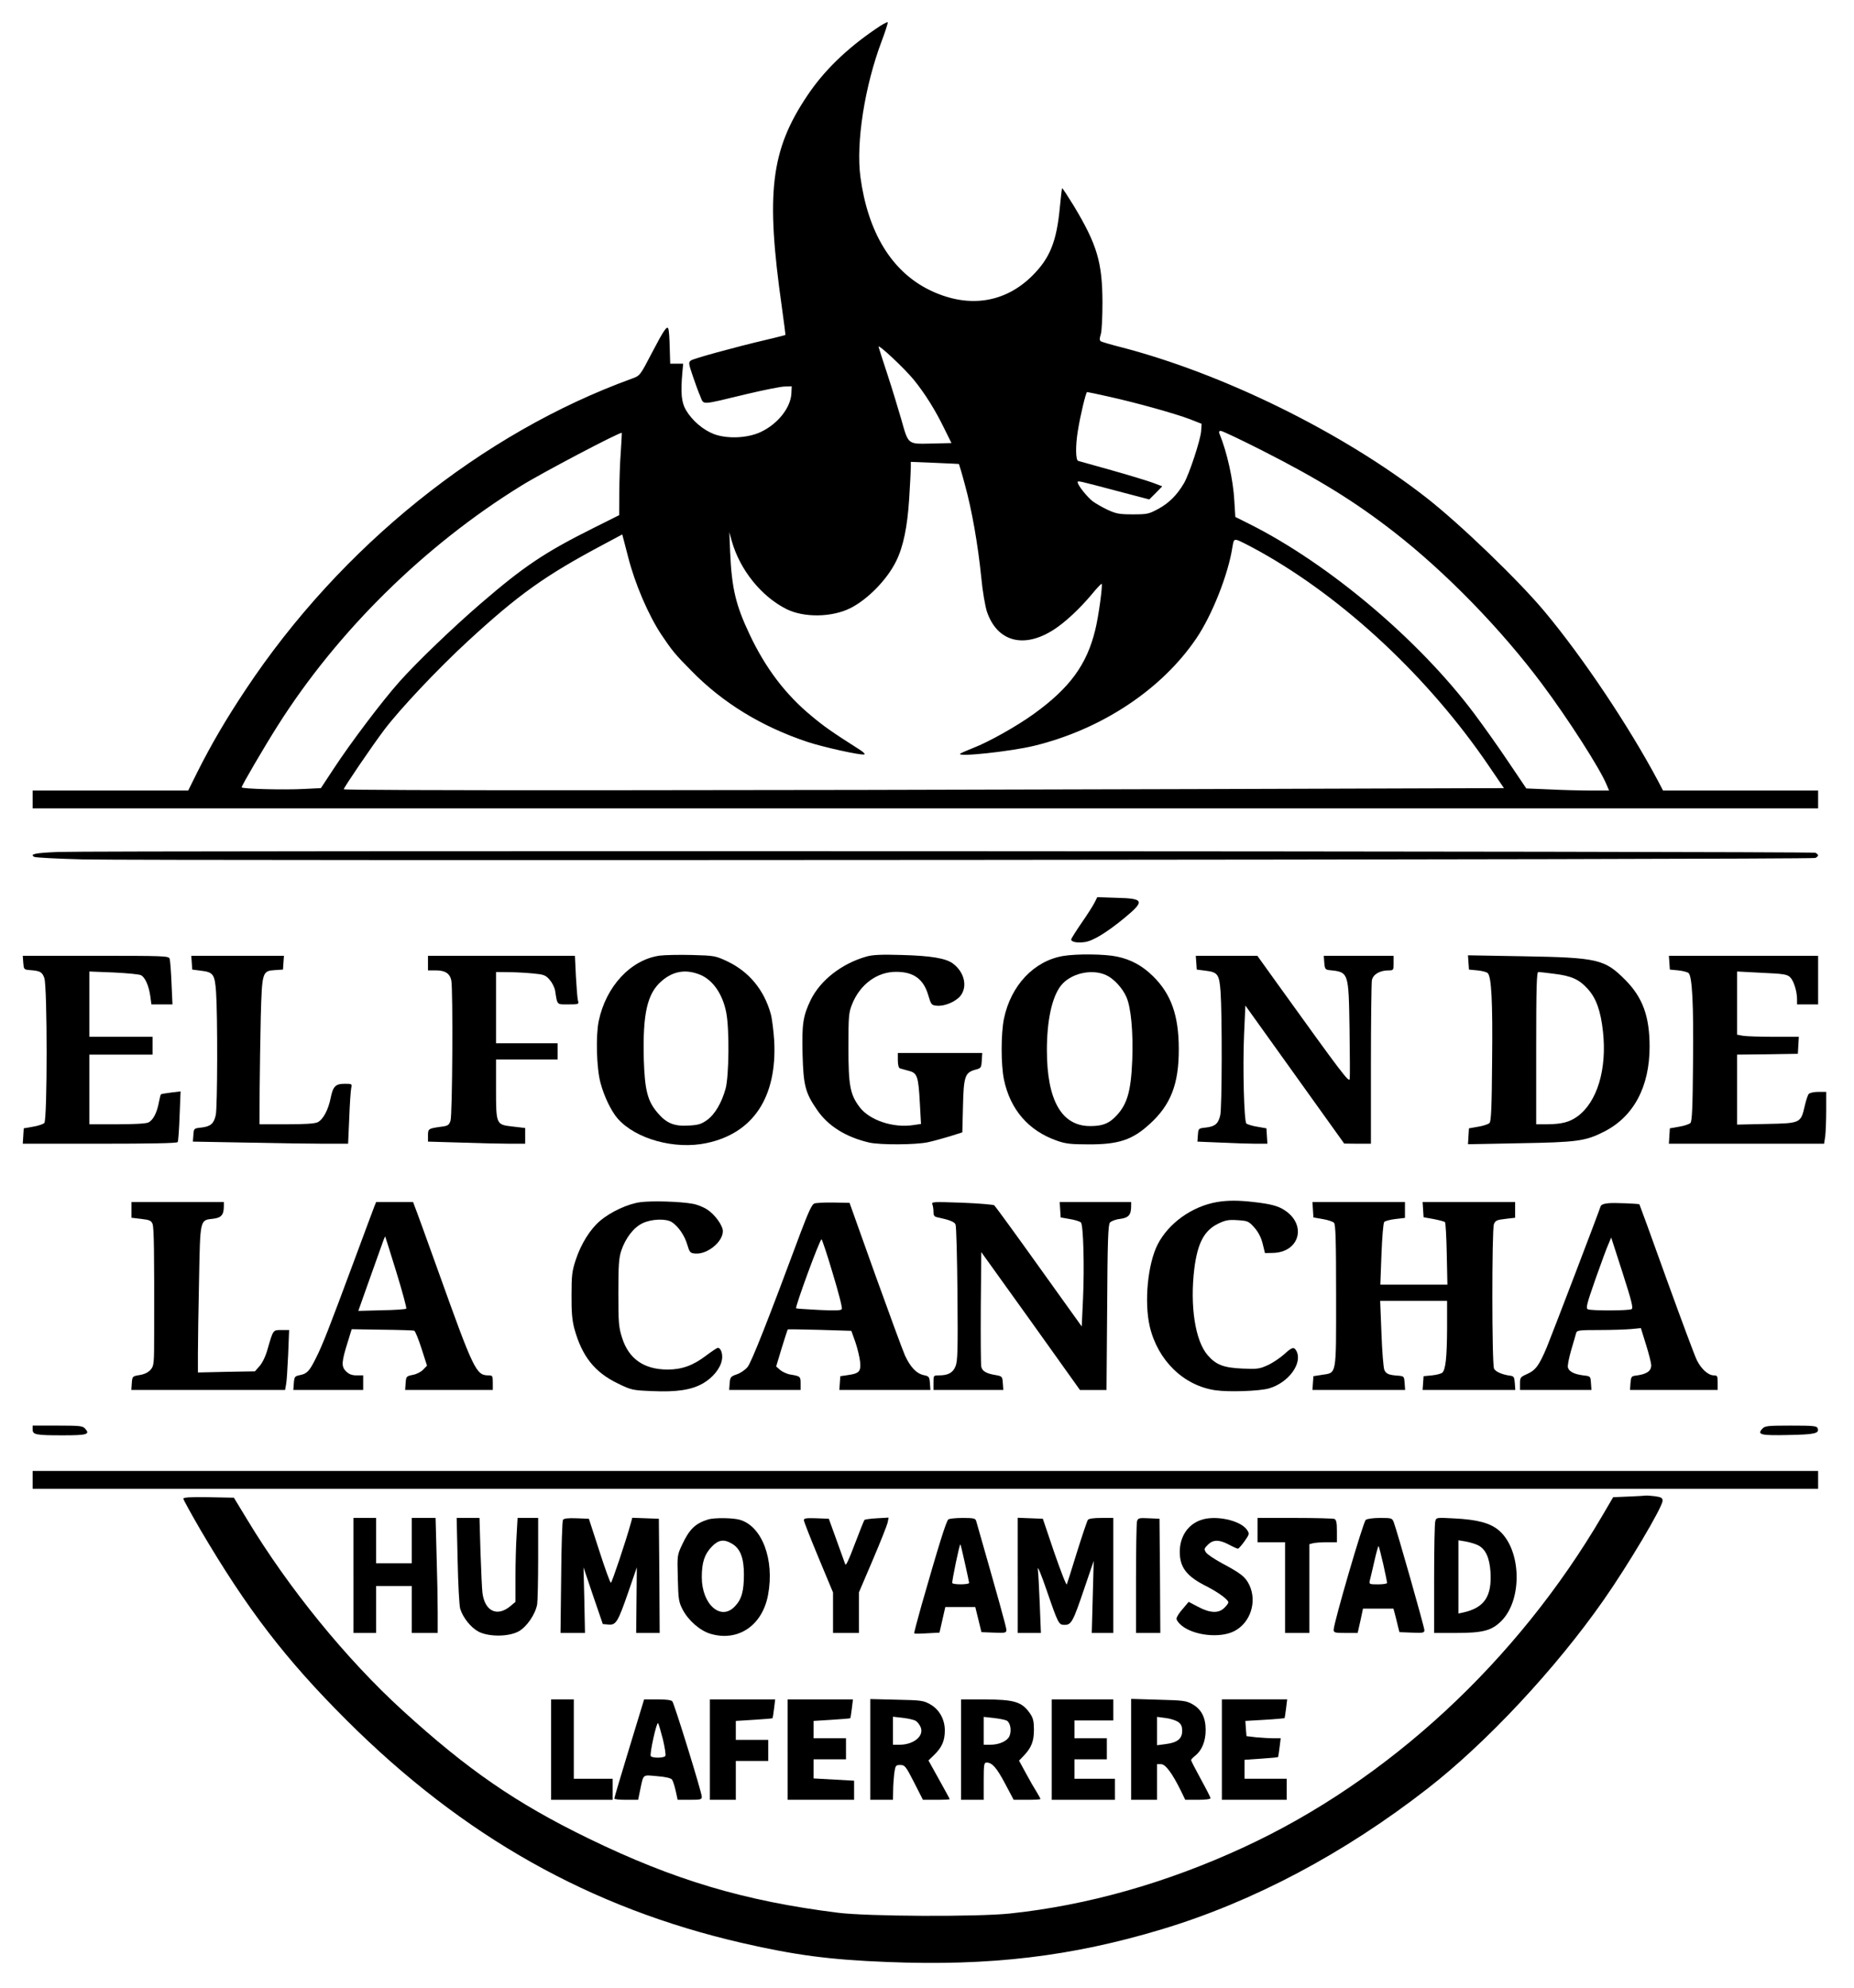 <?xml version="1.0" encoding="UTF-8" standalone="yes"?>
<svg version="1.0" xmlns="http://www.w3.org/2000/svg" width="858pt" height="920pt" viewBox="0 0 1144 1227" preserveAspectRatio="xMidYMid meet">
  <g transform="translate(0,1227) scale(0.1,-0.1)" fill="#000000" stroke="none">
    <path d="M5400 12089 c-180 -123 -319 -259 -420 -411 -225 -336 -256 -599
-156 -1303 13 -93 23 -171 22 -173 -2 -1 -52 -14 -112 -28 -208 -49 -454 -117
-471 -129 -16 -12 -15 -18 11 -95 15 -45 36 -102 47 -127 23 -54 -3 -55 284
14 105 25 210 46 235 47 l45 1 -2 -43 c-4 -89 -85 -191 -192 -240 -81 -37
-203 -42 -285 -12 -68 26 -136 84 -174 149 -28 48 -33 106 -22 231 l5 55 -40
0 -40 0 -3 100 c-1 55 -5 106 -8 114 -8 24 -26 -2 -104 -151 -70 -135 -72
-137 -118 -154 -930 -337 -1800 -1037 -2386 -1919 -123 -185 -212 -337 -300
-512 l-56 -113 -480 0 -480 0 0 -55 0 -55 5510 0 5510 0 0 55 0 55 -479 0
-478 0 -33 63 c-177 332 -457 752 -694 1037 -161 194 -522 542 -734 708 -517
403 -1256 767 -1889 930 -59 15 -113 31 -120 35 -8 5 -9 17 0 45 6 20 10 109
10 197 -1 246 -33 355 -178 596 -37 60 -69 109 -71 107 -2 -2 -8 -55 -14 -118
-20 -211 -61 -313 -169 -421 -173 -173 -403 -204 -638 -88 -232 115 -378 355
-424 697 -28 211 26 560 132 840 22 58 38 110 37 114 -2 5 -37 -14 -78 -43z
m239 -2164 c69 -85 133 -188 186 -297 l46 -93 -123 -3 c-149 -3 -142 -9 -187
150 -18 62 -55 185 -84 273 -29 88 -54 166 -56 174 -5 22 162 -135 218 -204z
m1206 -104 c175 -39 406 -104 496 -138 l74 -29 -3 -45 c-4 -55 -73 -265 -106
-322 -43 -73 -92 -122 -158 -158 -59 -32 -69 -34 -158 -34 -83 0 -103 4 -155
28 -32 15 -74 39 -93 53 -34 27 -92 99 -92 117 0 11 -2 11 248 -55 l194 -51
40 40 40 41 -58 22 c-33 12 -147 47 -254 77 -107 30 -201 56 -207 58 -16 5
-17 94 -2 185 15 95 50 240 57 240 4 0 66 -13 137 -29z m948 -334 c346 -176
571 -315 812 -503 317 -247 657 -596 911 -936 159 -213 358 -522 399 -623 l15
-35 -112 0 c-62 0 -177 3 -256 7 l-143 6 -110 163 c-60 90 -156 225 -213 301
-341 454 -895 922 -1385 1168 l-88 44 -6 98 c-7 133 -46 305 -92 416 -5 12 -2
17 9 17 9 0 125 -55 259 -123z m-3963 -7 c-5 -63 -9 -177 -9 -252 l-1 -138
-160 -80 c-300 -150 -427 -235 -695 -466 -166 -143 -395 -362 -503 -484 -105
-118 -300 -376 -404 -535 l-79 -120 -102 -5 c-122 -7 -387 0 -387 10 0 11 139
249 224 383 368 581 905 1110 1499 1477 128 80 615 336 623 328 1 -2 -2 -55
-6 -118z m2087 -74 c1 -1 19 -60 38 -132 42 -153 79 -362 100 -569 8 -86 24
-177 35 -211 63 -185 227 -230 412 -111 69 44 159 128 233 216 32 39 60 69 63
67 7 -8 -19 -203 -40 -286 -52 -213 -157 -357 -379 -517 -105 -76 -280 -174
-374 -210 -38 -15 -74 -31 -80 -35 -26 -23 309 13 455 48 416 101 788 347
1002 663 98 144 198 398 223 564 7 44 10 48 30 43 13 -3 77 -36 142 -72 522
-292 1042 -779 1412 -1324 l92 -135 -1913 -6 c-2910 -9 -5248 -10 -5248 -1 0
10 171 262 250 367 96 127 329 375 517 548 313 288 475 404 836 596 l116 62
10 -38 c5 -21 17 -66 26 -100 42 -166 125 -359 205 -480 68 -101 84 -121 188
-226 192 -196 431 -342 712 -436 95 -32 334 -85 353 -78 7 2 -6 15 -28 29
-176 112 -221 144 -301 211 -158 131 -281 293 -379 501 -85 180 -110 282 -120
506 l-5 125 15 -55 c51 -179 183 -343 340 -421 107 -52 276 -50 390 6 107 53
228 176 284 290 45 90 70 214 81 387 5 84 10 170 10 190 l0 37 148 -6 c81 -3
148 -7 149 -7z"/>
    <path d="M358 7011 c-142 -6 -177 -13 -149 -30 8 -5 145 -12 305 -16 421 -9
10668 -2 10689 9 9 4 17 12 17 16 0 4 -8 12 -17 16 -20 10 -10605 14 -10845 5z"/>
    <path d="M6754 6698 c-9 -18 -45 -75 -80 -125 -35 -51 -64 -97 -64 -102 0 -16
39 -23 85 -16 50 7 136 60 243 148 128 106 123 121 -48 125 l-119 4 -17 -34z"/>
    <path d="M4070 6371 c-178 -25 -331 -189 -376 -403 -19 -89 -14 -292 11 -383
22 -83 66 -174 106 -220 111 -126 352 -193 549 -151 288 61 435 284 417 631
-4 61 -13 135 -21 165 -41 149 -134 262 -269 326 -73 34 -78 35 -218 39 -79 2
-169 0 -199 -4z m250 -118 c78 -32 139 -119 161 -234 20 -101 17 -390 -4 -469
-25 -89 -66 -159 -116 -195 -36 -25 -54 -30 -115 -33 -88 -5 -135 15 -189 79
-62 72 -79 140 -85 331 -7 282 21 406 111 483 71 61 149 74 237 38z"/>
    <path d="M5345 6365 c-153 -44 -283 -146 -343 -268 -47 -98 -55 -148 -50 -336
5 -190 17 -237 88 -340 68 -101 178 -170 324 -204 68 -15 287 -14 361 2 33 7
94 24 137 37 l76 24 4 158 c4 185 12 210 73 228 39 10 40 12 43 57 l3 47 -260
0 -261 0 0 -45 c0 -28 5 -47 13 -50 6 -2 31 -9 54 -15 53 -13 60 -33 69 -202
l7 -126 -48 -7 c-124 -19 -270 30 -331 111 -59 78 -69 134 -69 369 0 196 2
214 23 267 49 122 155 200 272 199 108 0 169 -45 198 -145 17 -58 20 -61 52
-64 46 -5 114 23 145 59 47 57 27 148 -46 202 -44 32 -135 47 -314 52 -129 4
-182 1 -220 -10z"/>
    <path d="M6561 6369 c-180 -30 -323 -181 -366 -387 -19 -93 -19 -285 0 -376
39 -186 152 -316 326 -377 53 -19 86 -23 194 -23 187 -1 272 27 380 126 130
118 180 248 179 463 0 206 -47 339 -159 449 -66 65 -136 103 -222 121 -74 16
-247 18 -332 4z m264 -118 c47 -21 101 -79 126 -136 28 -64 42 -212 36 -385
-8 -206 -33 -286 -113 -362 -39 -36 -77 -49 -146 -49 -177 -1 -268 159 -268
469 0 182 31 325 85 396 59 77 190 108 280 67z"/>
    <path d="M142 6328 c3 -41 4 -43 38 -46 67 -5 78 -11 92 -49 19 -54 19 -876 0
-895 -7 -7 -38 -18 -70 -23 l-57 -10 -3 -48 -3 -47 475 0 c314 0 477 3 481 10
4 6 9 79 12 162 l6 151 -58 -7 c-33 -4 -61 -9 -63 -11 -3 -2 -8 -25 -13 -50
-12 -65 -36 -110 -65 -124 -15 -7 -89 -11 -194 -11 l-170 0 0 215 0 215 195 0
195 0 0 55 0 55 -195 0 -195 0 0 202 0 201 151 -6 c82 -4 158 -11 168 -17 25
-13 48 -65 57 -128 l7 -52 65 0 65 0 -6 133 c-3 72 -8 140 -12 150 -7 16 -38
17 -457 17 l-449 0 3 -42z"/>
    <path d="M1182 6328 l3 -43 54 -7 c76 -9 85 -22 93 -131 10 -140 9 -717 -2
-761 -12 -52 -31 -69 -87 -76 -48 -5 -48 -5 -51 -46 l-3 -41 332 -6 c183 -4
398 -7 479 -7 l147 0 7 158 c3 86 9 169 12 185 6 26 5 27 -39 27 -58 0 -73
-15 -88 -89 -14 -71 -46 -131 -79 -148 -17 -9 -78 -13 -192 -13 l-168 0 1 213
c1 116 4 321 7 453 8 278 9 281 91 286 l46 3 3 43 3 42 -286 0 -286 0 3 -42z"/>
    <path d="M2640 6325 l0 -45 48 0 c58 0 87 -19 96 -62 11 -57 7 -832 -5 -866
-9 -27 -16 -32 -57 -37 -80 -11 -82 -13 -82 -54 l0 -38 203 -6 c111 -4 246 -7
300 -7 l97 0 0 48 0 49 -77 9 c-103 12 -103 10 -103 237 l0 177 190 0 190 0 0
50 0 50 -190 0 -190 0 0 220 0 220 78 -1 c42 0 110 -4 151 -8 65 -6 77 -10
102 -39 15 -17 31 -48 34 -69 14 -89 9 -83 81 -83 64 0 66 1 60 23 -4 12 -9
79 -13 150 l-6 127 -454 0 -453 0 0 -45z"/>
    <path d="M7382 6328 l3 -43 54 -7 c76 -9 85 -22 93 -131 10 -140 9 -717 -2
-761 -12 -52 -31 -69 -87 -76 -48 -5 -48 -5 -51 -46 l-3 -41 143 -6 c79 -4
176 -7 216 -7 l73 0 -3 47 -3 48 -57 10 c-32 5 -62 15 -67 20 -14 15 -23 344
-14 549 l8 179 305 -426 305 -426 83 -1 82 0 0 489 c0 269 3 503 6 521 8 36
49 60 104 60 29 0 30 2 30 45 l0 45 -216 0 -215 0 3 -42 c3 -37 6 -43 28 -46
124 -13 122 -7 128 -367 2 -154 3 -291 1 -305 -4 -25 -46 31 -443 583 l-127
177 -190 0 -190 0 3 -42z"/>
    <path d="M9062 6329 l3 -44 52 -5 c29 -3 57 -10 64 -17 23 -23 31 -177 27
-540 -2 -285 -6 -375 -16 -385 -7 -7 -38 -18 -70 -23 l-57 -10 -3 -49 -3 -49
318 6 c356 6 407 13 521 71 183 92 282 277 282 525 0 188 -43 304 -150 412
-127 128 -170 138 -628 146 l-343 6 3 -44z m528 -70 c107 -13 154 -34 206 -91
54 -58 82 -137 96 -264 26 -232 -35 -437 -158 -526 -49 -35 -96 -47 -186 -48
l-68 0 0 470 c0 374 3 470 13 470 7 0 51 -5 97 -11z"/>
    <path d="M10302 6328 l3 -43 52 -5 c29 -3 58 -11 64 -17 22 -22 31 -194 27
-550 -2 -277 -6 -365 -16 -375 -7 -7 -38 -18 -70 -23 l-57 -10 -3 -48 -3 -47
479 0 479 0 7 46 c3 26 6 98 6 160 l0 114 -49 0 c-27 0 -53 -6 -59 -13 -6 -7
-17 -41 -25 -76 -24 -104 -26 -105 -237 -109 l-180 -4 0 216 0 216 188 2 187
3 3 53 3 52 -153 0 c-84 0 -170 3 -190 6 l-38 7 0 195 0 195 153 -8 c132 -6
155 -9 174 -27 22 -21 43 -86 43 -137 l0 -31 65 0 65 0 0 150 0 150 -461 0
-460 0 3 -42z"/>
    <path d="M3950 4849 c-76 -10 -184 -60 -249 -116 -60 -51 -116 -141 -148 -237
-24 -72 -27 -97 -27 -221 -1 -104 4 -156 17 -205 47 -172 126 -272 271 -341
82 -40 90 -41 208 -46 152 -7 245 7 316 48 59 34 107 92 116 144 7 35 -6 75
-25 75 -5 0 -38 -22 -74 -49 -77 -59 -148 -85 -235 -85 -147 0 -241 66 -282
196 -21 66 -23 92 -23 278 0 170 3 214 18 260 26 77 76 143 131 169 55 27 145
30 181 7 40 -26 79 -83 95 -138 15 -50 18 -53 50 -56 74 -6 170 72 170 138 0
35 -49 103 -97 134 -21 14 -60 30 -88 35 -74 14 -251 20 -325 10z"/>
    <path d="M7510 4850 c-155 -27 -300 -131 -367 -263 -61 -121 -83 -355 -48
-506 50 -210 210 -365 406 -393 84 -12 275 -5 331 12 120 35 208 156 168 231
-15 27 -27 24 -77 -22 -25 -22 -69 -52 -100 -66 -50 -23 -64 -25 -156 -21
-116 5 -163 23 -214 82 -78 88 -111 306 -83 535 20 158 61 235 146 277 46 22
64 26 121 22 63 -4 68 -6 104 -46 25 -29 41 -60 51 -100 l14 -57 50 1 c162 4
209 170 75 261 -42 29 -89 41 -194 53 -94 11 -162 11 -227 0z"/>
    <path d="M810 4801 l0 -48 60 -7 c52 -6 62 -11 70 -31 9 -23 11 -177 10 -662
0 -205 -1 -213 -22 -238 -15 -17 -38 -28 -68 -33 -44 -7 -45 -8 -48 -50 l-3
-42 474 0 475 0 6 33 c4 17 9 101 13 185 l6 152 -47 0 c-53 0 -51 3 -86 -118
-12 -44 -32 -85 -50 -105 l-28 -32 -176 -3 -176 -4 0 120 c0 65 3 268 7 451 7
379 5 369 87 378 51 6 66 24 66 79 l0 24 -285 0 -285 0 0 -49z"/>
    <path d="M2309 4823 c-6 -16 -62 -165 -124 -333 -154 -415 -196 -524 -238
-606 -40 -80 -54 -94 -100 -103 -29 -6 -32 -10 -35 -49 l-3 -42 215 0 216 0 0
45 0 45 -40 0 c-30 0 -47 7 -66 25 -30 30 -28 58 12 185 l23 75 188 -3 c103
-1 193 -4 198 -6 6 -2 26 -51 45 -110 l34 -106 -24 -25 c-12 -13 -41 -28 -64
-32 -40 -8 -41 -10 -44 -51 l-3 -42 270 0 271 0 0 45 c0 42 -2 45 -26 45 -77
0 -91 29 -315 655 -71 198 -134 372 -141 388 l-10 27 -114 0 -114 0 -11 -27z
m136 -406 c37 -120 64 -221 61 -225 -4 -4 -72 -9 -152 -10 l-144 -4 51 144
c28 78 65 182 82 230 17 49 31 87 33 85 1 -1 32 -100 69 -220z"/>
    <path d="M5024 4841 c-15 -7 -36 -53 -83 -177 -201 -541 -305 -805 -329 -833
-15 -18 -45 -38 -67 -45 -37 -13 -40 -17 -43 -55 l-3 -41 220 0 221 0 0 40 c0
43 -2 45 -62 55 -21 3 -49 16 -64 28 l-25 22 34 113 c19 62 36 114 38 116 2 1
91 0 198 -3 l194 -6 25 -70 c13 -38 26 -93 29 -120 6 -61 -5 -73 -74 -83 l-48
-7 -3 -43 -3 -42 281 0 281 0 -3 42 c-3 39 -6 43 -36 49 -46 9 -85 50 -118
122 -15 34 -98 260 -185 502 l-157 440 -99 2 c-54 1 -107 -2 -119 -6z m114
-431 c35 -115 61 -214 56 -221 -5 -9 -42 -10 -143 -5 -74 4 -137 8 -139 10 -7
8 146 426 157 426 3 0 35 -94 69 -210z"/>
    <path d="M5753 4836 c4 -10 7 -31 7 -47 0 -23 5 -30 28 -34 70 -15 101 -27
108 -43 5 -9 10 -202 12 -428 3 -351 1 -417 -12 -448 -16 -40 -46 -56 -102
-56 -34 0 -34 0 -34 -45 l0 -45 216 0 215 0 -3 42 c-3 41 -4 43 -45 50 -56 9
-82 24 -88 51 -3 12 -4 176 -3 365 l3 343 305 -425 304 -426 82 0 82 0 4 508
c2 410 6 512 17 525 7 9 35 20 63 23 53 7 68 25 68 80 l0 24 -221 0 -220 0 3
-47 3 -48 57 -10 c32 -5 62 -15 68 -21 15 -15 22 -271 13 -470 l-8 -172 -265
370 c-145 203 -269 373 -275 378 -5 4 -95 12 -199 16 -177 6 -189 6 -183 -10z"/>
    <path d="M8102 4803 l3 -48 57 -10 c32 -5 63 -16 70 -23 10 -10 13 -108 13
-451 0 -502 5 -473 -89 -488 l-51 -8 -3 -43 -3 -42 286 0 286 0 -3 43 c-3 40
-4 42 -38 45 -60 4 -76 11 -87 35 -6 13 -14 115 -18 225 l-8 202 207 0 206 0
0 -172 c-1 -177 -9 -251 -29 -271 -6 -6 -35 -14 -64 -17 l-52 -5 -3 -42 -3
-43 286 0 286 0 -3 43 c-3 36 -6 42 -28 45 -48 6 -90 24 -100 43 -14 25 -14
857 -1 892 9 23 18 27 71 33 l60 7 0 48 0 49 -286 0 -285 0 3 -47 3 -47 62
-11 c35 -7 66 -15 70 -19 4 -4 9 -92 11 -196 l4 -190 -207 0 -207 0 7 188 c4
103 11 192 17 199 5 6 36 14 68 18 l60 7 0 49 0 49 -286 0 -285 0 3 -47z"/>
    <path d="M9929 4843 c-33 -3 -48 -9 -52 -21 -10 -33 -295 -779 -331 -867 -48
-114 -69 -143 -123 -167 -40 -18 -43 -21 -43 -58 l0 -40 221 0 220 0 -3 43
c-3 42 -3 42 -48 47 -54 7 -87 23 -94 48 -4 10 6 59 20 108 14 49 29 97 31
107 5 15 20 17 143 17 75 0 164 3 196 6 l60 6 32 -103 c18 -57 32 -114 32
-126 0 -38 -30 -57 -100 -65 -22 -3 -25 -9 -28 -45 l-3 -43 270 0 271 0 0 45
c0 41 -2 45 -24 45 -34 0 -77 39 -104 93 -13 25 -97 252 -188 503 -90 252
-166 459 -167 460 -6 4 -148 10 -188 7z m140 -654 c-16 -10 -246 -11 -270 -1
-14 6 -7 32 47 187 35 99 71 197 81 218 l16 38 70 -217 c56 -175 67 -218 56
-225z"/>
    <path d="M200 3446 c0 -32 18 -36 187 -36 149 0 169 6 137 41 -15 17 -31 19
-171 19 l-153 0 0 -24z"/>
    <path d="M10875 3450 c-33 -36 -9 -42 163 -38 164 3 191 10 179 42 -5 14 -30
16 -165 16 -147 0 -160 -2 -177 -20z"/>
    <path d="M200 3135 l0 -55 5510 0 5510 0 0 55 0 55 -5510 0 -5510 0 0 -55z"/>
    <path d="M10050 3032 l-95 -4 -65 -111 c-528 -902 -1322 -1637 -2213 -2049
-477 -221 -969 -360 -1447 -410 -202 -21 -879 -18 -1060 5 -575 72 -1010 201
-1538 458 -445 216 -747 424 -1147 789 -349 318 -706 757 -961 1180 l-82 135
-156 3 c-111 2 -156 -1 -156 -9 0 -6 48 -93 106 -193 288 -490 526 -800 903
-1176 719 -717 1502 -1158 2441 -1374 328 -75 538 -103 892 -117 637 -26 1141
34 1698 202 564 170 1124 467 1639 868 363 282 789 738 1085 1161 151 215 366
577 366 616 0 18 -8 22 -46 28 -26 3 -52 5 -58 4 -6 -1 -54 -4 -106 -6z"/>
    <path d="M2180 2545 l0 -355 70 0 70 0 0 145 0 145 110 0 110 0 0 -145 0 -145
80 0 80 0 0 128 c0 71 -3 231 -7 355 l-6 227 -74 0 -73 0 0 -140 0 -140 -110
0 -110 0 0 140 0 140 -70 0 -70 0 0 -355z"/>
    <path d="M2823 2638 c3 -148 10 -279 16 -299 17 -55 66 -116 113 -141 65 -33
186 -32 248 2 51 29 103 106 114 167 3 21 6 149 6 286 l0 247 -63 0 -64 0 -6
-107 c-4 -58 -7 -175 -7 -259 l0 -152 -31 -26 c-82 -69 -159 -32 -173 83 -3
25 -8 139 -12 254 l-6 207 -70 0 -71 0 6 -262z"/>
    <path d="M3473 2888 c-4 -7 -10 -167 -11 -355 l-4 -343 76 0 75 0 -4 203 -5
202 59 -175 60 -175 35 -3 c47 -4 58 15 123 202 l52 151 -2 -203 -2 -202 73 0
72 0 -2 353 -3 352 -82 3 -82 3 -9 -33 c-32 -116 -117 -368 -123 -368 -5 0
-37 89 -72 198 l-64 197 -76 3 c-53 2 -78 -1 -84 -10z"/>
    <path d="M4370 2891 c-80 -25 -116 -60 -160 -153 -32 -68 -32 -68 -28 -210 3
-132 6 -147 30 -194 35 -67 107 -130 171 -149 171 -51 321 51 356 240 41 219
-38 426 -176 464 -43 12 -155 13 -193 2z m148 -151 c50 -30 72 -88 72 -189 0
-102 -14 -154 -56 -197 -86 -92 -204 12 -204 180 0 90 16 141 61 188 42 44 76
49 127 18z"/>
    <path d="M4960 2886 c0 -8 41 -112 90 -230 l90 -216 0 -125 0 -125 80 0 80 0
0 126 0 125 85 199 c47 110 88 214 92 231 l6 31 -71 -4 c-39 -2 -74 -7 -78
-10 -3 -4 -30 -71 -60 -150 -38 -101 -55 -137 -59 -123 -4 11 -28 79 -54 150
l-47 130 -77 3 c-63 2 -77 0 -77 -12z"/>
    <path d="M5852 2891 c-13 -8 -62 -167 -167 -534 -26 -92 -46 -169 -44 -170 2
-2 38 -2 80 1 l76 4 18 79 18 79 93 0 92 0 19 -77 19 -78 77 -3 c71 -3 77 -1
77 17 0 16 -52 202 -187 674 -5 14 -17 17 -82 17 -42 0 -82 -4 -89 -9z m102
-270 c14 -63 26 -118 26 -122 0 -11 -97 -12 -104 -1 -4 7 45 244 50 239 2 -1
14 -53 28 -116z"/>
    <path d="M6280 2545 l0 -355 71 0 72 0 -7 178 c-4 97 -9 195 -12 217 -2 22 22
-37 54 -130 73 -212 75 -215 112 -215 41 0 52 21 120 222 l59 173 -6 -222 -6
-223 66 0 67 0 0 355 0 355 -74 0 c-47 0 -77 -4 -83 -12 -5 -7 -35 -96 -67
-198 -31 -102 -60 -192 -63 -200 -3 -8 -37 80 -77 195 l-71 210 -77 3 -78 3 0
-356z"/>
    <path d="M7016 2878 c-3 -13 -6 -173 -6 -355 l0 -333 75 0 75 0 -2 353 -3 352
-66 3 c-62 3 -67 1 -73 -20z"/>
    <path d="M7407 2886 c-79 -29 -126 -102 -127 -194 0 -98 42 -153 169 -216 70
-36 131 -81 131 -97 0 -6 -11 -21 -25 -34 -34 -35 -88 -33 -161 6 l-59 31 -37
-44 c-21 -23 -38 -50 -38 -60 0 -9 13 -27 30 -41 75 -63 238 -81 326 -36 100
51 143 182 93 286 -24 49 -50 70 -168 133 -46 25 -91 55 -99 67 -13 20 -12 24
12 48 32 32 70 32 130 0 26 -14 51 -25 55 -25 4 0 22 20 40 45 31 44 32 47 17
70 -40 61 -199 95 -289 61z"/>
    <path d="M7760 2825 l0 -75 85 0 85 0 0 -280 0 -280 75 0 75 0 0 274 0 274 23
6 c12 3 50 6 85 6 l62 0 0 69 c0 54 -4 70 -16 75 -9 3 -119 6 -245 6 l-229 0
0 -75z"/>
    <path d="M8428 2888 c-16 -13 -198 -637 -198 -678 0 -18 7 -20 74 -20 l74 0
17 75 16 75 94 0 94 0 10 -37 c5 -21 14 -54 18 -73 l9 -35 77 -3 c68 -3 77 -1
77 15 0 19 -170 617 -189 666 -10 26 -13 27 -84 27 -43 0 -80 -5 -89 -12z
m108 -273 c13 -59 24 -112 24 -116 0 -5 -25 -9 -56 -9 -53 0 -56 1 -51 23 3
12 16 66 28 119 12 54 24 96 26 94 3 -2 15 -52 29 -111z"/>
    <path d="M8857 2879 c-4 -13 -7 -174 -7 -356 l0 -333 133 0 c168 0 222 14 282
74 132 132 124 440 -15 559 -54 46 -134 67 -275 74 -112 6 -112 6 -118 -18z
m263 -147 c47 -23 72 -76 78 -166 9 -151 -38 -221 -170 -250 l-28 -6 0 226 0
226 43 -7 c23 -4 58 -14 77 -23z"/>
    <path d="M3400 1470 l0 -310 190 0 190 0 0 65 0 65 -120 0 -120 0 0 245 0 245
-70 0 -70 0 0 -310z"/>
    <path d="M3882 1478 c-51 -167 -92 -306 -92 -310 0 -5 33 -8 73 -8 l74 0 12
58 c22 104 13 96 105 88 52 -4 85 -12 92 -21 6 -8 16 -39 23 -70 l12 -55 75 0
c66 0 74 2 74 19 0 26 -169 573 -182 589 -7 8 -39 12 -92 12 l-82 0 -92 -302z
m208 55 c12 -50 19 -97 15 -102 -8 -14 -82 -14 -90 -1 -8 13 36 213 45 203 4
-4 17 -49 30 -100z"/>
    <path d="M4380 1470 l0 -310 80 0 80 0 0 120 0 120 100 0 100 0 0 65 0 65
-100 0 -100 0 0 59 0 58 112 7 c62 4 114 8 115 10 1 1 5 28 9 59 l7 57 -202 0
-201 0 0 -310z"/>
    <path d="M4860 1470 l0 -310 205 0 205 0 0 59 0 59 -125 7 -125 7 0 59 0 59
100 0 100 0 0 65 0 65 -100 0 -100 0 0 54 0 53 112 7 c62 4 114 8 115 10 1 1
5 28 9 59 l7 57 -202 0 -201 0 0 -310z"/>
    <path d="M5370 1471 l0 -311 70 0 70 0 1 58 c0 31 4 80 7 107 7 47 9 50 37 50
28 0 34 -7 85 -107 l55 -108 83 0 c45 0 82 2 82 4 0 3 -30 57 -66 122 l-65
117 37 36 c46 45 64 86 64 149 0 69 -34 130 -91 162 -41 23 -55 25 -206 28
l-163 4 0 -311z m281 176 c10 -6 24 -24 30 -39 22 -54 -43 -108 -131 -108
l-40 0 0 86 0 87 61 -7 c34 -4 70 -12 80 -19z"/>
    <path d="M5930 1470 l0 -310 70 0 70 0 0 115 c0 104 2 115 18 115 34 0 62 -32
114 -130 l53 -100 83 0 c45 0 82 2 82 5 0 3 -10 22 -23 43 -13 20 -43 72 -66
115 l-43 79 30 31 c47 50 62 89 62 160 0 50 -5 71 -22 97 -52 76 -96 89 -290
90 l-138 0 0 -310z m282 179 c22 -12 31 -59 18 -93 -12 -32 -62 -56 -120 -56
l-40 0 0 86 0 86 63 -7 c34 -4 70 -11 79 -16z"/>
    <path d="M6490 1470 l0 -310 195 0 195 0 0 65 0 65 -125 0 -125 0 0 60 0 60
100 0 100 0 0 65 0 65 -100 0 -100 0 0 55 0 55 120 0 120 0 0 65 0 65 -190 0
-190 0 0 -310z"/>
    <path d="M6980 1471 l0 -311 80 0 80 0 0 110 0 110 25 0 c27 0 68 -55 122
-164 l27 -56 78 0 c44 0 78 4 78 10 0 5 -27 58 -60 118 -33 60 -60 113 -60
117 0 4 11 16 25 27 42 33 65 90 65 159 0 77 -26 128 -83 160 -38 21 -57 23
-209 27 l-168 5 0 -312z m290 170 c19 -14 25 -27 25 -56 0 -48 -30 -72 -102
-81 l-53 -7 0 88 0 87 53 -7 c28 -3 63 -15 77 -24z"/>
    <path d="M7540 1470 l0 -310 200 0 200 0 0 65 0 65 -130 0 -130 0 0 59 0 58
102 7 c57 4 104 8 105 10 1 1 5 28 9 59 l7 57 -45 0 c-25 0 -72 3 -106 6 l-60
7 -4 47 -3 47 120 7 c66 4 121 9 122 10 1 1 5 28 9 59 l7 57 -202 0 -201 0 0
-310z"/>
  </g>
</svg>